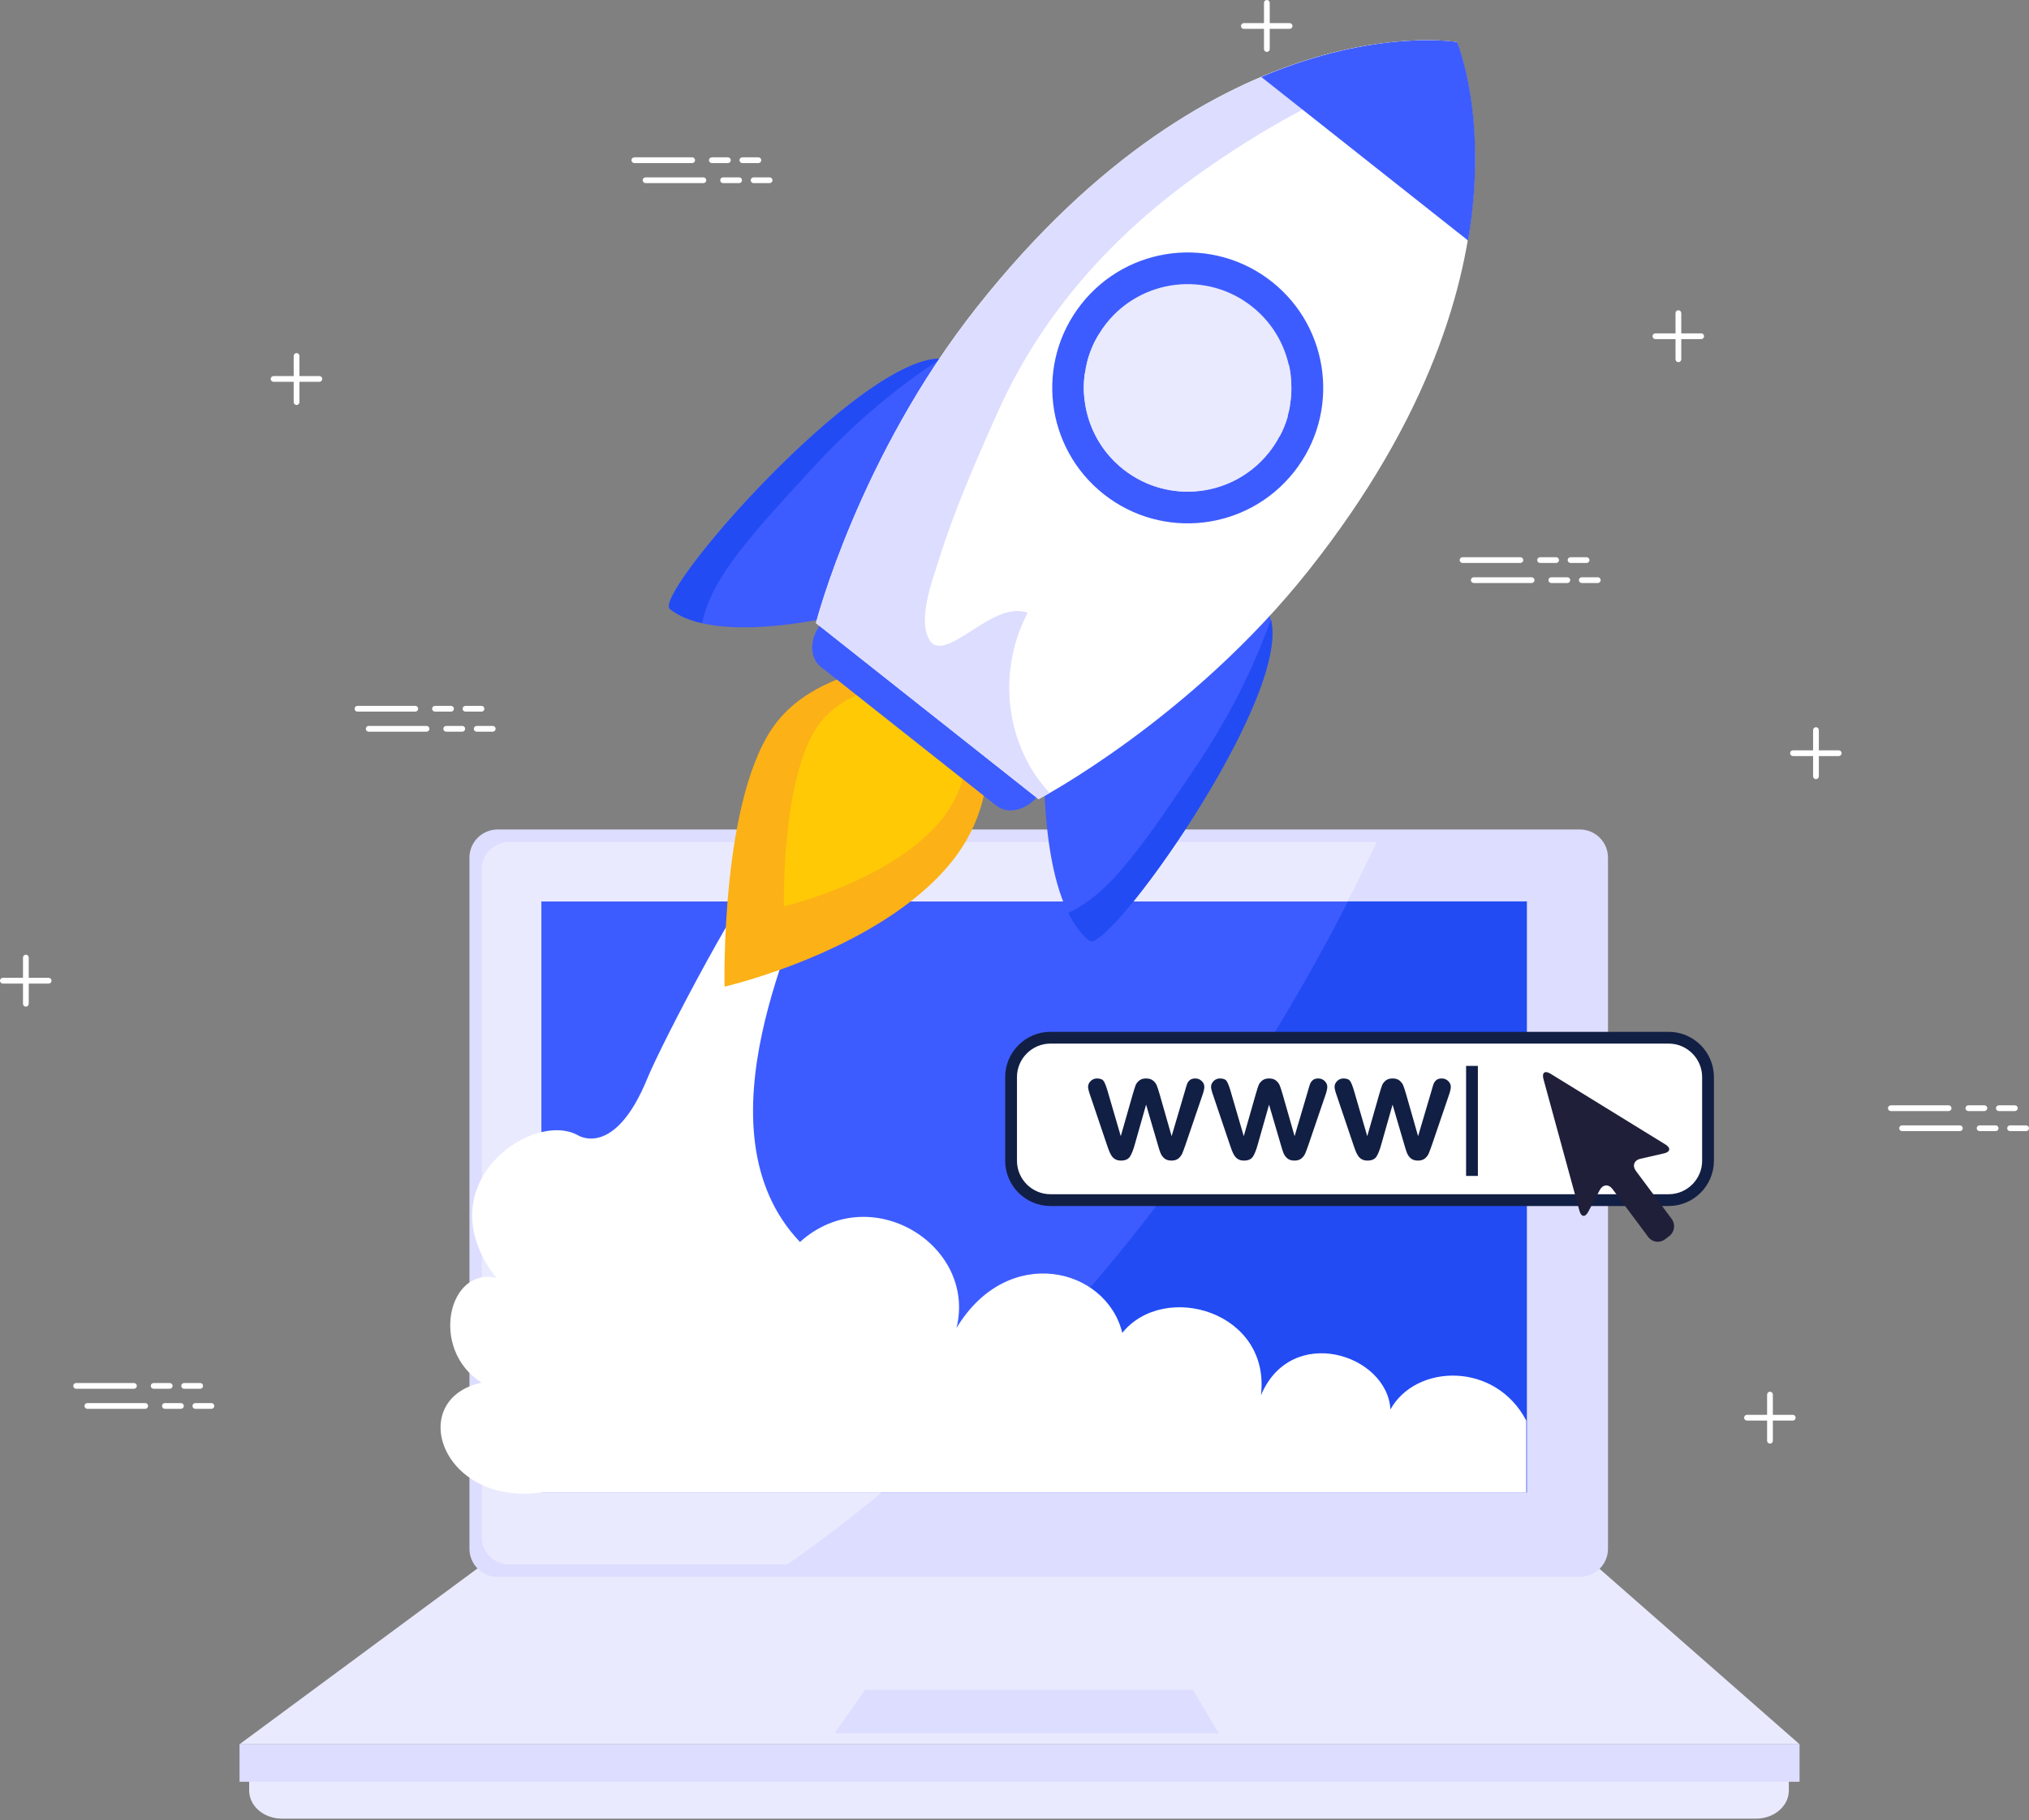 <?xml version="1.0" encoding="UTF-8"?>
<svg xmlns="http://www.w3.org/2000/svg" width="263" height="236" viewBox="0 0 263 236" fill="none">
  <rect x="0" y="0" width="263" height="236" fill="#808080" stroke="none"/>
  <g clip-path="url(#clip0_552_2490)">
    <path d="M32.296 228.568V232.141C32.296 234.156 34.2 235.789 36.549 235.789H227.617C229.967 235.789 231.871 234.156 231.871 232.141V228.568H32.296Z" fill="#EAEAFF"></path>
    <path d="M31.049 226.144H233.259L206.798 202.925H62.464L31.049 226.144Z" fill="#EAEAFF"></path>
    <path d="M213.745 216.406H52.464L65.219 206.98H203.002L213.745 216.406Z" fill="#EAEAFF"></path>
    <path d="M157.968 224.721H108.185L112.121 219.091H154.653L157.968 224.721Z" fill="#DDDDFF"></path>
    <path d="M233.259 226.142H31.049V231.007H233.259V226.142Z" fill="#DDDDFF"></path>
    <path d="M208.429 200.794C208.429 202.809 206.796 204.442 204.779 204.442H64.5C62.485 204.442 60.85 202.809 60.85 200.794V111.192C60.85 109.178 62.485 107.544 64.5 107.544H204.779C206.796 107.544 208.429 109.178 208.429 111.192V200.794Z" fill="#DDDDFF"></path>
    <path d="M206.778 199.301C206.778 201.248 205.182 202.828 203.209 202.828H66.013C64.042 202.828 62.444 201.248 62.444 199.301V112.7C62.444 110.751 64.042 109.173 66.013 109.173H203.209C205.182 109.173 206.778 110.751 206.778 112.7V199.301Z" fill="#DDDDFF"></path>
    <path d="M197.917 116.866H70.206V193.495H197.917V116.866Z" fill="#224BF4"></path>
    <path d="M114.354 193.495H70.206V116.866H174.725C169.676 126.745 163.978 136.29 157.764 145.425C148.406 159.182 137.646 172.005 125.628 183.513C122.002 186.984 118.233 190.306 114.354 193.495Z" fill="#3D5CFF"></path>
    <path d="M102.025 202.828H66.013C64.042 202.828 62.444 201.249 62.444 199.301V112.7C62.444 110.751 64.042 109.173 66.013 109.173H178.44C177.227 111.762 175.969 114.329 174.667 116.874H70.148V193.503H114.296C111.95 195.432 109.565 197.31 107.147 199.143C105.475 200.41 103.768 201.647 102.025 202.828Z" fill="#EAEAFF"></path>
    <path d="M137.99 113.175C137.99 114.268 137.105 115.152 136.012 115.152C134.921 115.152 134.036 114.268 134.036 113.175C134.036 112.084 134.921 111.2 136.012 111.2C137.105 111.2 137.99 112.084 137.99 113.175Z" fill="#EAEAFF"></path>
    <path d="M221.394 150.496C221.394 153.299 219.1 155.594 216.297 155.594H136.153C133.35 155.594 131.056 153.299 131.056 150.496V139.636C131.056 136.832 133.35 134.538 136.153 134.538H216.297C219.1 134.538 221.394 136.832 221.394 139.636V150.496Z" fill="white"></path>
    <path d="M221.396 150.498H220.631C220.631 151.689 220.145 152.769 219.358 153.558C218.569 154.346 217.489 154.831 216.298 154.831H136.155C134.964 154.831 133.884 154.346 133.095 153.558C132.307 152.769 131.822 151.689 131.821 150.498V139.638C131.822 138.447 132.307 137.367 133.095 136.578C133.884 135.79 134.964 135.304 136.155 135.304H216.298C217.489 135.304 218.569 135.79 219.358 136.578C220.145 137.367 220.631 138.447 220.631 139.638V150.498H222.16V139.638C222.157 136.408 219.527 133.779 216.298 133.776H136.155C132.926 133.779 130.296 136.408 130.293 139.638V150.498C130.296 153.727 132.926 156.357 136.155 156.359H216.298C219.527 156.357 222.157 153.727 222.16 150.498H221.396Z" fill="#121F44"></path>
    <path d="M143.568 141.454L145.275 147.305L146.829 141.866C146.996 141.297 147.119 140.908 147.199 140.701C147.279 140.493 147.429 140.294 147.65 140.106C147.87 139.917 148.173 139.823 148.557 139.823C148.946 139.823 149.252 139.917 149.472 140.106C149.693 140.294 149.848 140.499 149.937 140.72C150.027 140.94 150.152 141.322 150.312 141.866L151.866 147.305L153.592 141.454C153.708 141.031 153.8 140.726 153.871 140.537C153.941 140.349 154.059 140.182 154.225 140.039C154.391 139.895 154.631 139.823 154.945 139.823C155.258 139.823 155.53 139.932 155.76 140.149C155.991 140.367 156.106 140.623 156.106 140.916C156.106 141.185 156.007 141.591 155.808 142.135L153.669 148.408C153.484 148.939 153.34 149.323 153.238 149.559C153.135 149.796 152.974 150.007 152.753 150.192C152.532 150.378 152.23 150.47 151.846 150.47C151.45 150.47 151.138 150.371 150.911 150.173C150.684 149.975 150.516 149.732 150.408 149.444C150.298 149.156 150.18 148.782 150.053 148.322L148.557 143.219L147.108 148.322C146.916 149.032 146.708 149.567 146.484 149.928C146.26 150.29 145.867 150.47 145.305 150.47C145.017 150.47 144.772 150.414 144.57 150.302C144.369 150.19 144.201 150.031 144.067 149.823C143.933 149.615 143.814 149.369 143.712 149.084C143.609 148.8 143.53 148.574 143.472 148.408L141.352 142.135C141.141 141.546 141.036 141.14 141.036 140.916C141.036 140.635 141.147 140.383 141.371 140.159C141.595 139.935 141.87 139.823 142.197 139.823C142.631 139.823 142.925 139.946 143.079 140.192C143.232 140.439 143.395 140.859 143.568 141.454Z" fill="#121F44"></path>
    <path d="M159.508 141.454L161.216 147.305L162.769 141.866C162.936 141.297 163.058 140.908 163.139 140.701C163.219 140.493 163.369 140.294 163.59 140.106C163.81 139.917 164.113 139.823 164.496 139.823C164.887 139.823 165.192 139.917 165.412 140.106C165.633 140.294 165.788 140.499 165.877 140.72C165.967 140.94 166.092 141.322 166.252 141.866L167.806 147.305L169.532 141.454C169.647 141.031 169.74 140.726 169.81 140.537C169.881 140.349 169.999 140.182 170.166 140.039C170.331 139.895 170.571 139.823 170.885 139.823C171.198 139.823 171.47 139.932 171.7 140.149C171.931 140.367 172.045 140.623 172.045 140.916C172.045 141.185 171.947 141.591 171.748 142.135L169.609 148.408C169.423 148.939 169.28 149.323 169.177 149.559C169.075 149.796 168.913 150.007 168.693 150.192C168.472 150.378 168.17 150.47 167.787 150.47C167.39 150.47 167.078 150.371 166.852 150.173C166.624 149.975 166.457 149.732 166.348 149.444C166.239 149.156 166.121 148.782 165.993 148.322L164.496 143.219L163.048 148.322C162.856 149.032 162.648 149.567 162.424 149.928C162.2 150.29 161.807 150.47 161.245 150.47C160.956 150.47 160.712 150.414 160.511 150.302C160.309 150.19 160.141 150.031 160.007 149.823C159.873 149.615 159.754 149.369 159.652 149.084C159.55 148.8 159.47 148.574 159.412 148.408L157.293 142.135C157.081 141.546 156.976 141.14 156.976 140.916C156.976 140.635 157.087 140.383 157.311 140.159C157.535 139.935 157.81 139.823 158.136 139.823C158.571 139.823 158.865 139.946 159.019 140.192C159.172 140.439 159.336 140.859 159.508 141.454Z" fill="#121F44"></path>
    <path d="M175.518 141.454L177.225 147.305L178.779 141.866C178.945 141.297 179.068 140.908 179.149 140.701C179.229 140.493 179.378 140.294 179.599 140.106C179.82 139.917 180.122 139.823 180.506 139.823C180.896 139.823 181.201 139.917 181.422 140.106C181.642 140.294 181.797 140.499 181.887 140.72C181.977 140.94 182.101 141.322 182.261 141.866L183.815 147.305L185.542 141.454C185.657 141.031 185.75 140.726 185.82 140.537C185.89 140.349 186.008 140.182 186.175 140.039C186.341 139.895 186.581 139.823 186.894 139.823C187.208 139.823 187.48 139.932 187.709 140.149C187.94 140.367 188.055 140.623 188.055 140.916C188.055 141.185 187.956 141.591 187.757 142.135L185.618 148.408C185.433 148.939 185.289 149.323 185.187 149.559C185.085 149.796 184.923 150.007 184.703 150.192C184.482 150.378 184.18 150.47 183.796 150.47C183.399 150.47 183.088 150.371 182.861 150.173C182.634 149.975 182.466 149.732 182.357 149.444C182.248 149.156 182.13 148.782 182.002 148.322L180.506 143.219L179.057 148.322C178.865 149.032 178.657 149.567 178.434 149.928C178.21 150.29 177.817 150.47 177.254 150.47C176.966 150.47 176.722 150.414 176.52 150.302C176.319 150.19 176.151 150.031 176.017 149.823C175.882 149.615 175.763 149.369 175.661 149.084C175.559 148.8 175.48 148.574 175.422 148.408L173.302 142.135C173.091 141.546 172.985 141.14 172.985 140.916C172.985 140.635 173.097 140.383 173.321 140.159C173.544 139.935 173.82 139.823 174.146 139.823C174.581 139.823 174.874 139.946 175.028 140.192C175.182 140.439 175.345 140.859 175.518 141.454Z" fill="#121F44"></path>
    <path d="M190.035 138.194V152.459H191.563V138.194" fill="#121F44"></path>
    <path d="M215.685 149.537C216.515 149.349 216.597 148.829 215.872 148.381L200.971 139.204C200.244 138.756 199.836 139.071 200.063 139.903L204.726 156.972C204.953 157.804 205.469 157.862 205.872 157.102L207.355 154.302C207.759 153.541 208.508 153.483 209.02 154.171L213.65 160.381C214.163 161.069 215.135 161.204 215.812 160.682L216.391 160.238C217.067 159.717 217.201 158.727 216.688 158.038L212.06 151.828C211.546 151.14 211.805 150.423 212.634 150.234L215.685 149.537Z" fill="#1F1F39"></path>
    <path d="M197.838 184.189C193.842 176.504 183.514 176.804 180.227 182.739C179.826 175.574 167.359 171.578 163.441 180.906C164.763 170.04 150.929 166.044 145.47 172.807C143.425 164.35 130.64 161.126 123.979 172.183C126.643 161.433 112.81 152.825 103.692 161.023C89.754 146.37 103.935 119.46 105.374 113.71C103.318 113.42 102.13 111.801 100.834 110.334C97.113 113.418 85.78 135.246 83.913 139.812C79.61 150.34 74.871 147.165 74.871 147.165C68.85 143.911 55.017 153.748 64.345 165.692C58.09 164.2 55.632 174.96 62.424 179.263C52.557 181.415 57.168 195.249 70.128 193.505H197.838V184.189Z" fill="white"></path>
    <path d="M123.461 111.594C114.258 123.227 93.92 127.919 93.92 127.919C93.92 127.919 93.326 102.925 100.709 93.595C108.091 84.263 125.332 85.85 125.332 85.85C125.332 85.85 132.664 99.963 123.461 111.594Z" fill="#FCB116"></path>
    <path d="M122.156 106.116C115.746 114.218 101.608 117.509 101.608 117.509C101.608 117.509 101.228 100.126 106.37 93.626C111.513 87.126 123.491 88.206 123.491 88.206C123.491 88.206 128.568 98.013 122.156 106.116Z" fill="#FFC906"></path>
    <path d="M141.203 121.995C134.887 116.999 135.361 99.7 135.361 99.7C135.361 99.7 160.924 76.261 163.456 78.263C171.558 84.674 143.733 123.997 141.203 121.995Z" fill="#3D5CFF"></path>
    <path d="M164.735 80.308C162.272 87.231 158.821 93.812 154.683 99.879C151.708 104.239 148.709 108.887 145.246 112.878C143.274 115.15 141.085 117.132 138.472 118.352C139.203 119.836 140.102 121.104 141.215 121.984C143.549 123.831 167.401 90.522 164.735 80.308Z" fill="#224BF4"></path>
    <path d="M86.844 78.965C93.158 83.96 109.884 79.52 109.884 79.52C109.884 79.52 126.814 49.25 124.283 47.247C116.18 40.838 84.313 76.963 86.844 78.965Z" fill="#3D5CFF"></path>
    <path d="M121.993 46.488C115.821 50.476 110.209 55.349 105.258 60.771C101.698 64.67 97.866 68.657 94.779 72.947C93.022 75.388 91.596 77.973 91.011 80.798C89.398 80.427 87.957 79.845 86.844 78.964C84.51 77.117 111.438 46.243 121.993 46.488Z" fill="#224BF4"></path>
    <path d="M134.512 103.199C133.033 105.068 130.635 105.634 129.157 104.464L106.385 86.448C104.906 85.277 104.904 82.814 106.382 80.944L106.762 80.465C108.241 78.596 110.639 78.031 112.119 79.201L134.889 97.217C136.369 98.387 136.37 100.851 134.891 102.72L134.512 103.199Z" fill="#3D5CFF"></path>
    <path d="M188.821 5.452C188.821 5.452 158.02 0.143 126.655 39.786C111.31 59.181 105.76 80.781 105.76 80.781L120.19 92.198L134.62 103.614C134.62 103.614 154.363 93.243 169.708 73.848C201.072 34.205 188.821 5.452 188.821 5.452Z" fill="white"></path>
    <path d="M133.209 79.442C130.381 78.433 127.203 81.064 124.911 82.42C123.92 83.007 121.535 84.593 120.564 83.103C118.825 80.442 120.877 75.215 121.685 72.617C123.714 66.105 126.529 59.684 129.316 53.462C135.095 40.56 144.314 30.373 155.796 22.264C161.177 18.464 166.872 15.03 172.83 12.203C178.076 9.718 183.867 8.566 188.916 5.697C188.857 5.538 188.821 5.452 188.821 5.452C188.821 5.452 158.02 0.143 126.655 39.786C111.31 59.181 105.76 80.781 105.76 80.781L134.62 103.614C134.62 103.614 135.138 103.341 136.063 102.809C130.502 96.899 129.064 87.331 133.209 79.442Z" fill="#DDDDFF"></path>
    <path d="M190.292 31.185C193.018 15.207 188.864 5.451 188.864 5.451C188.864 5.451 178.413 3.653 163.491 9.982L190.292 31.185Z" fill="#3D5CFF"></path>
    <path d="M167.728 61.189C161.709 68.794 150.665 70.083 143.059 64.065C135.451 58.046 134.165 47.002 140.183 39.396C146.201 31.79 157.244 30.501 164.852 36.52C172.459 42.538 173.746 53.583 167.728 61.189Z" fill="#3D5CFF"></path>
    <path d="M164.485 58.635C159.875 64.462 151.415 65.448 145.588 60.838C142.514 58.407 140.786 54.898 140.517 51.268C140.449 50.32 140.477 49.365 140.614 48.419C140.676 47.949 140.765 47.486 140.882 47.031C141.195 45.768 141.694 44.541 142.395 43.384C142.686 42.886 143.017 42.405 143.384 41.941C147.994 36.115 156.459 35.131 162.281 39.738C165.172 42.025 166.871 45.263 167.287 48.654C167.447 49.958 167.417 51.292 167.189 52.596C167.113 53.062 167.003 53.523 166.875 53.975C166.616 54.88 166.26 55.77 165.801 56.619C165.433 57.321 164.994 57.992 164.485 58.635Z" fill="#EAEAFF"></path>
    <path d="M166.347 52.416L140.897 47.032C141.211 45.769 141.71 44.542 142.411 43.385L167.043 48.599C166.998 49.887 166.767 51.173 166.347 52.416Z" fill="#EAEAFF"></path>
    <path d="M167.302 52.178C167.467 51.006 167.476 49.82 167.333 48.652L167.334 48.653C167.401 49.199 167.435 49.749 167.435 50.3C167.434 50.927 167.391 51.555 167.302 52.178Z" fill="#EAEAFF"></path>
    <path d="M164.258 56.301L140.517 51.276C140.493 50.95 140.481 50.623 140.481 50.296C140.481 49.672 140.523 49.047 140.613 48.427L165.8 53.756C165.39 54.641 164.877 55.495 164.258 56.301Z" fill="#EAEAFF"></path>
    <path d="M153.954 63.75C151.031 63.75 148.087 62.802 145.616 60.847C144.926 60.301 144.303 59.7 143.75 59.056C144.303 59.7 144.926 60.3 145.615 60.846C148.086 62.801 151.03 63.75 153.954 63.75C157.924 63.75 161.857 61.999 164.512 58.643C165.021 57.999 165.46 57.328 165.828 56.627C166.287 55.778 166.643 54.888 166.902 53.983C166.963 53.767 167.02 53.548 167.071 53.329C166.639 55.211 165.791 57.028 164.514 58.644C161.857 62 157.925 63.75 153.954 63.75ZM167.198 52.708C167.205 52.674 167.211 52.639 167.216 52.604C167.241 52.465 167.263 52.326 167.282 52.187C167.258 52.36 167.23 52.534 167.198 52.708Z" fill="#96471A"></path>
    <path d="M153.951 63.744C151.028 63.744 148.084 62.796 145.613 60.84C144.924 60.295 144.301 59.694 143.748 59.051L143.745 59.048C143.743 59.045 143.739 59.041 143.737 59.038C143.733 59.034 143.729 59.03 143.726 59.025C141.84 56.819 140.765 54.107 140.551 51.323C141.238 54.125 142.825 56.729 145.263 58.657C147.734 60.612 150.678 61.56 153.601 61.56C157.572 61.56 161.504 59.81 164.16 56.454C164.201 56.402 164.243 56.348 164.284 56.295L165.826 56.622C165.458 57.323 165.019 57.994 164.509 58.637C161.855 61.993 157.922 63.744 153.951 63.744ZM166.9 53.977L165.825 53.75C166.027 53.313 166.204 52.868 166.357 52.417L167.214 52.598C167.209 52.633 167.203 52.668 167.196 52.703C167.159 52.91 167.116 53.117 167.069 53.323C167.018 53.543 166.961 53.762 166.9 53.977ZM167.311 48.655L167.052 48.601C167.071 48.092 167.06 47.582 167.021 47.075C167.148 47.596 167.246 48.124 167.311 48.655Z" fill="#EAEAFF"></path>
    <path d="M167.19 52.598L166.332 52.417C166.752 51.174 166.983 49.888 167.028 48.601L167.287 48.655C167.429 49.823 167.42 51.009 167.256 52.181C167.237 52.32 167.215 52.46 167.19 52.598Z" fill="#EAEAFF"></path>
    <path d="M165.865 56.617L164.323 56.291C164.941 55.485 165.454 54.632 165.864 53.746L166.939 53.973C166.68 54.878 166.324 55.768 165.865 56.617Z" fill="#EAEAFF"></path>
    <path d="M38.068 46.149V52.137C38.068 52.342 38.236 52.509 38.442 52.509C38.647 52.509 38.813 52.342 38.813 52.137V46.149C38.813 45.943 38.647 45.776 38.442 45.776C38.236 45.776 38.068 45.943 38.068 46.149Z" fill="white"></path>
    <path d="M41.396 48.756H35.461C35.256 48.756 35.088 48.922 35.088 49.128C35.088 49.334 35.256 49.5 35.461 49.5H41.396C41.602 49.5 41.769 49.334 41.769 49.128C41.769 48.922 41.602 48.756 41.396 48.756Z" fill="white"></path>
    <path d="M2.98 124.151V130.139C2.98 130.345 3.147 130.512 3.352 130.512C3.558 130.512 3.725 130.345 3.725 130.139V124.151C3.725 123.945 3.558 123.779 3.352 123.779C3.147 123.779 2.98 123.945 2.98 124.151Z" fill="white"></path>
    <path d="M6.309 126.776H0.373C0.167 126.776 0 126.943 0 127.149C0 127.354 0.167 127.521 0.373 127.521H6.309C6.514 127.521 6.68 127.354 6.68 127.149C6.68 126.943 6.514 126.776 6.309 126.776Z" fill="white"></path>
    <path d="M46.333 92.262H53.831C54.036 92.262 54.202 92.095 54.202 91.89C54.202 91.684 54.036 91.518 53.831 91.518H46.333C46.127 91.518 45.96 91.684 45.96 91.89C45.96 92.095 46.127 92.262 46.333 92.262Z" fill="white"></path>
    <path d="M56.382 92.262H58.465C58.67 92.262 58.837 92.095 58.837 91.89C58.837 91.684 58.67 91.518 58.465 91.518H56.382C56.177 91.518 56.009 91.684 56.009 91.89C56.009 92.095 56.177 92.262 56.382 92.262Z" fill="white"></path>
    <path d="M60.333 92.262H62.416C62.621 92.262 62.788 92.095 62.788 91.89C62.788 91.684 62.621 91.518 62.416 91.518H60.333C60.127 91.518 59.96 91.684 59.96 91.89C59.96 92.095 60.127 92.262 60.333 92.262Z" fill="white"></path>
    <path d="M47.788 94.861H55.287C55.492 94.861 55.659 94.694 55.659 94.489C55.659 94.283 55.492 94.116 55.287 94.116H47.788C47.583 94.116 47.416 94.283 47.416 94.489C47.416 94.694 47.583 94.861 47.788 94.861Z" fill="white"></path>
    <path d="M57.837 94.861H59.92C60.126 94.861 60.293 94.694 60.293 94.489C60.293 94.283 60.126 94.116 59.92 94.116H57.837C57.632 94.116 57.465 94.283 57.465 94.489C57.465 94.694 57.632 94.861 57.837 94.861Z" fill="white"></path>
    <path d="M61.788 94.861H63.87C64.075 94.861 64.242 94.694 64.242 94.489C64.242 94.283 64.075 94.116 63.87 94.116H61.788C61.583 94.116 61.416 94.283 61.416 94.489C61.416 94.694 61.583 94.861 61.788 94.861Z" fill="white"></path>
    <path d="M9.867 180.054H17.366C17.571 180.054 17.738 179.887 17.738 179.682C17.738 179.476 17.571 179.31 17.366 179.31H9.867C9.662 179.31 9.495 179.476 9.495 179.682C9.495 179.887 9.662 180.054 9.867 180.054Z" fill="white"></path>
    <path d="M19.917 180.054H22C22.205 180.054 22.372 179.887 22.372 179.682C22.372 179.476 22.205 179.31 22 179.31H19.917C19.712 179.31 19.544 179.476 19.544 179.682C19.544 179.887 19.712 180.054 19.917 180.054Z" fill="white"></path>
    <path d="M23.867 180.054H25.949C26.154 180.054 26.321 179.887 26.321 179.682C26.321 179.476 26.154 179.31 25.949 179.31H23.867C23.662 179.31 23.495 179.476 23.495 179.682C23.495 179.887 23.662 180.054 23.867 180.054Z" fill="white"></path>
    <path d="M11.323 182.653H18.82C19.025 182.653 19.192 182.486 19.192 182.28C19.192 182.075 19.025 181.909 18.82 181.909H11.323C11.117 181.909 10.95 182.075 10.95 182.28C10.95 182.486 11.117 182.653 11.323 182.653Z" fill="white"></path>
    <path d="M21.372 182.653H23.455C23.66 182.653 23.827 182.486 23.827 182.28C23.827 182.075 23.66 181.909 23.455 181.909H21.372C21.166 181.909 21 182.075 21 182.28C21 182.486 21.166 182.653 21.372 182.653Z" fill="white"></path>
    <path d="M25.322 182.653H27.405C27.61 182.653 27.777 182.486 27.777 182.28C27.777 182.075 27.61 181.909 27.405 181.909H25.322C25.117 181.909 24.95 182.075 24.95 182.28C24.95 182.486 25.117 182.653 25.322 182.653Z" fill="white"></path>
    <path d="M163.837 0.373V6.361C163.837 6.566 164.004 6.733 164.21 6.733C164.416 6.733 164.582 6.566 164.582 6.361V0.373C164.582 0.167 164.416 0 164.21 0C164.004 0 163.837 0.167 163.837 0.373Z" fill="white"></path>
    <path d="M167.165 2.997H161.23C161.024 2.997 160.857 3.164 160.857 3.369C160.857 3.575 161.024 3.741 161.23 3.741H167.165C167.37 3.741 167.537 3.575 167.537 3.369C167.537 3.164 167.37 2.997 167.165 2.997Z" fill="white"></path>
    <path d="M235.014 94.656V100.644C235.014 100.849 235.181 101.016 235.386 101.016C235.591 101.016 235.759 100.849 235.759 100.644V94.656C235.759 94.45 235.591 94.283 235.386 94.283C235.181 94.283 235.014 94.45 235.014 94.656Z" fill="white"></path>
    <path d="M238.341 97.28H232.406C232.201 97.28 232.033 97.448 232.033 97.653C232.033 97.858 232.201 98.025 232.406 98.025H238.341C238.547 98.025 238.714 97.858 238.714 97.653C238.714 97.448 238.547 97.28 238.341 97.28Z" fill="white"></path>
    <path d="M217.182 40.595V46.583C217.182 46.788 217.348 46.955 217.554 46.955C217.759 46.955 217.927 46.788 217.927 46.583V40.595C217.927 40.389 217.759 40.223 217.554 40.223C217.348 40.223 217.182 40.389 217.182 40.595Z" fill="white"></path>
    <path d="M220.509 43.22H214.574C214.368 43.22 214.202 43.387 214.202 43.592C214.202 43.798 214.368 43.965 214.574 43.965H220.509C220.714 43.965 220.881 43.798 220.881 43.592C220.881 43.387 220.714 43.22 220.509 43.22Z" fill="white"></path>
    <path d="M82.222 21.143H89.72C89.925 21.143 90.093 20.976 90.093 20.771C90.093 20.566 89.925 20.398 89.72 20.398H82.222C82.016 20.398 81.85 20.566 81.85 20.771C81.85 20.976 82.016 21.143 82.222 21.143Z" fill="white"></path>
    <path d="M92.271 21.143H94.353C94.558 21.143 94.725 20.976 94.725 20.771C94.725 20.566 94.558 20.398 94.353 20.398H92.271C92.066 20.398 91.898 20.566 91.898 20.771C91.898 20.976 92.066 21.143 92.271 21.143Z" fill="white"></path>
    <path d="M96.221 21.143H98.303C98.509 21.143 98.676 20.976 98.676 20.771C98.676 20.566 98.509 20.398 98.303 20.398H96.221C96.015 20.398 95.849 20.566 95.849 20.771C95.849 20.976 96.015 21.143 96.221 21.143Z" fill="white"></path>
    <path d="M83.677 23.741H91.174C91.38 23.741 91.546 23.575 91.546 23.369C91.546 23.164 91.38 22.997 91.174 22.997H83.677C83.471 22.997 83.305 23.164 83.305 23.369C83.305 23.575 83.471 23.741 83.677 23.741Z" fill="white"></path>
    <path d="M93.726 23.741H95.808C96.013 23.741 96.18 23.575 96.18 23.369C96.18 23.164 96.013 22.997 95.808 22.997H93.726C93.52 22.997 93.353 23.164 93.353 23.369C93.353 23.575 93.52 23.741 93.726 23.741Z" fill="white"></path>
    <path d="M97.677 23.741H99.76C99.966 23.741 100.132 23.575 100.132 23.369C100.132 23.164 99.966 22.997 99.76 22.997H97.677C97.472 22.997 97.305 23.164 97.305 23.369C97.305 23.575 97.472 23.741 97.677 23.741Z" fill="white"></path>
    <path d="M189.575 72.988H197.073C197.279 72.988 197.446 72.822 197.446 72.617C197.446 72.411 197.279 72.244 197.073 72.244H189.575C189.369 72.244 189.203 72.411 189.203 72.617C189.203 72.822 189.369 72.988 189.575 72.988Z" fill="white"></path>
    <path d="M199.625 72.988H201.707C201.912 72.988 202.08 72.822 202.08 72.617C202.08 72.411 201.912 72.244 201.707 72.244H199.625C199.419 72.244 199.252 72.411 199.252 72.617C199.252 72.822 199.419 72.988 199.625 72.988Z" fill="white"></path>
    <path d="M203.575 72.988H205.657C205.862 72.988 206.029 72.822 206.029 72.617C206.029 72.411 205.862 72.244 205.657 72.244H203.575C203.37 72.244 203.202 72.411 203.202 72.617C203.202 72.822 203.37 72.988 203.575 72.988Z" fill="white"></path>
    <path d="M191.031 75.588H198.531C198.736 75.588 198.903 75.421 198.903 75.215C198.903 75.01 198.736 74.843 198.531 74.843H191.031C190.825 74.843 190.658 75.01 190.658 75.215C190.658 75.421 190.825 75.588 191.031 75.588Z" fill="white"></path>
    <path d="M201.08 75.588H203.16C203.366 75.588 203.533 75.421 203.533 75.215C203.533 75.01 203.366 74.843 203.16 74.843H201.08C200.875 74.843 200.708 75.01 200.708 75.215C200.708 75.421 200.875 75.588 201.08 75.588Z" fill="white"></path>
    <path d="M205.03 75.588H207.112C207.317 75.588 207.484 75.421 207.484 75.215C207.484 75.01 207.317 74.843 207.112 74.843H205.03C204.825 74.843 204.658 75.01 204.658 75.215C204.658 75.421 204.825 75.588 205.03 75.588Z" fill="white"></path>
    <path d="M229.053 180.808V186.796C229.053 187.001 229.22 187.168 229.426 187.168C229.631 187.168 229.798 187.001 229.798 186.796V180.808C229.798 180.602 229.631 180.436 229.426 180.436C229.22 180.436 229.053 180.602 229.053 180.808Z" fill="white"></path>
    <path d="M232.38 183.433H226.446C226.24 183.433 226.073 183.6 226.073 183.806C226.073 184.011 226.24 184.178 226.446 184.178H232.38C232.586 184.178 232.753 184.011 232.753 183.806C232.753 183.6 232.586 183.433 232.38 183.433Z" fill="white"></path>
    <path d="M245.089 144.051H252.586C252.791 144.051 252.958 143.884 252.958 143.678C252.958 143.473 252.791 143.306 252.586 143.306H245.089C244.883 143.306 244.716 143.473 244.716 143.678C244.716 143.884 244.883 144.051 245.089 144.051Z" fill="white"></path>
    <path d="M255.138 144.051H257.22C257.425 144.051 257.591 143.884 257.591 143.678C257.591 143.473 257.425 143.306 257.22 143.306H255.138C254.933 143.306 254.765 143.473 254.765 143.678C254.765 143.884 254.933 144.051 255.138 144.051Z" fill="white"></path>
    <path d="M259.088 144.051H261.171C261.376 144.051 261.543 143.884 261.543 143.678C261.543 143.473 261.376 143.306 261.171 143.306H259.088C258.883 143.306 258.716 143.473 258.716 143.678C258.716 143.884 258.883 144.051 259.088 144.051Z" fill="white"></path>
    <path d="M246.544 146.649H254.041C254.246 146.649 254.413 146.482 254.413 146.277C254.413 146.071 254.246 145.904 254.041 145.904H246.544C246.339 145.904 246.171 146.071 246.171 146.277C246.171 146.482 246.339 146.649 246.544 146.649Z" fill="white"></path>
    <path d="M256.593 146.649H258.676C258.882 146.649 259.048 146.482 259.048 146.277C259.048 146.071 258.882 145.904 258.676 145.904H256.593C256.388 145.904 256.221 146.071 256.221 146.277C256.221 146.482 256.388 146.649 256.593 146.649Z" fill="white"></path>
    <path d="M260.544 146.649H262.628C262.833 146.649 263 146.482 263 146.277C263 146.071 262.833 145.904 262.628 145.904H260.544C260.338 145.904 260.171 146.071 260.171 146.277C260.171 146.482 260.338 146.649 260.544 146.649Z" fill="white"></path>
  </g>
  <defs>
    <clipPath id="clip0_552_2490">
      <rect width="263" height="236" fill="white"></rect>
    </clipPath>
  </defs>
</svg>
